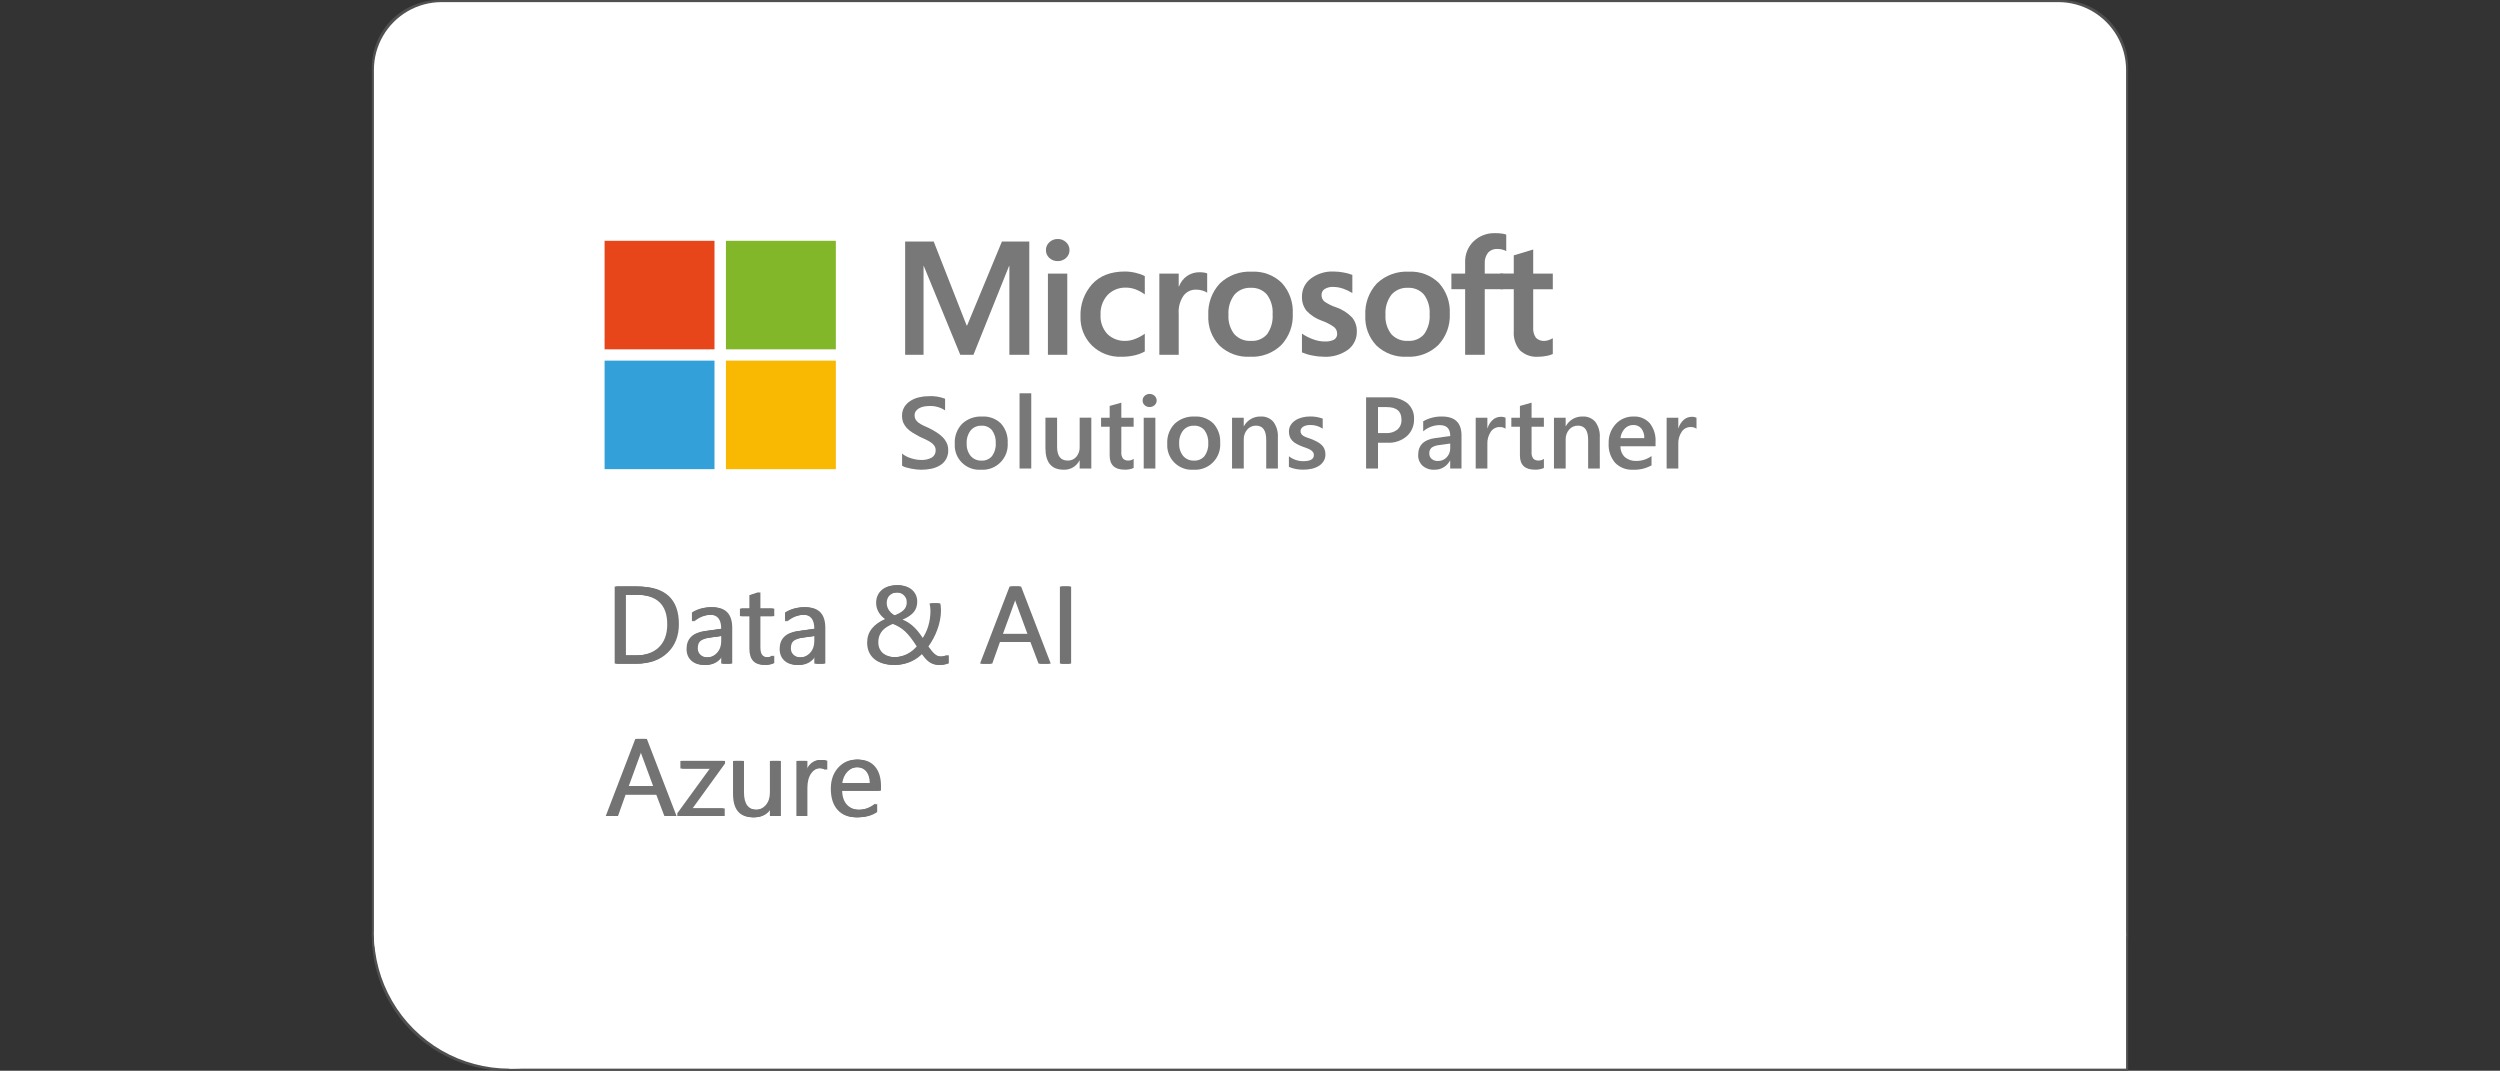 <?xml version="1.0" encoding="utf-8"?>
<!-- Generator: Adobe Illustrator 28.2.0, SVG Export Plug-In . SVG Version: 6.00 Build 0)  -->
<svg version="1.1" id="Layer_1" xmlns="http://www.w3.org/2000/svg" xmlns:xlink="http://www.w3.org/1999/xlink" x="0px" y="0px"
	 width="530px" height="227px" viewBox="0 0 530 227" style="enable-background:new 0 0 530 227;" xml:space="preserve">
<rect x="0" y="0" width="530" height="227" fill="#333333" stroke="none"/>
<style type="text/css">
	.st0{fill:#505050;}
	.st1{fill:#FFFFFF;}
	.st2{fill:#787878;}
	.st3{clip-path:url(#SVGID_00000067917163900478809350000006213949969830715312_);fill:#787878;}
	.st4{clip-path:url(#SVGID_00000123408577224058273280000015310067343780488118_);fill:#787878;}
	.st5{fill:#E64619;}
	.st6{fill:#82B729;}
	.st7{fill:#34A0DA;}
	.st8{fill:#F9B801;}
	.st9{fill:#737373;}
</style>
<g>
	<path class="st0" d="M436.82,212.644c2.52,0,4.996-0.663,7.178-1.923c2.182-1.26,3.995-3.072,5.255-5.255
		c1.26-2.182,1.923-4.658,1.923-7.178V14.356c0-2.52-0.663-4.996-1.923-7.178s-3.072-3.995-5.255-5.255
		C441.816,0.663,439.34,0,436.82,0H93.18c-2.52,0-4.996,0.663-7.178,1.923c-2.182,1.26-3.995,3.072-5.255,5.255
		c-1.26,2.182-1.923,4.658-1.923,7.178v183.933c0,2.52,0.663,4.996,1.923,7.178c1.26,2.182,3.072,3.995,5.255,5.255
		c2.182,1.26,4.658,1.923,7.178,1.923"/>
	<polyline class="st0" points="107.536,227 451.176,227 451.176,169.577 107.536,169.577 	"/>
	<path class="st0" d="M136.247,198.289c0-5.04-1.327-9.991-3.847-14.356c-2.52-4.365-6.144-7.989-10.509-10.509
		c-4.365-2.52-9.316-3.847-14.356-3.847c-5.04,0-9.991,1.327-14.356,3.847c-4.365,2.52-7.989,6.144-10.509,10.509
		c-2.52,4.365-3.847,9.316-3.847,14.356c0,5.04,1.327,9.991,3.847,14.356c2.52,4.365,6.144,7.989,10.509,10.509
		c4.365,2.52,9.316,3.847,14.356,3.847c5.04,0,9.991-1.327,14.356-3.847c4.365-2.52,7.989-6.144,10.509-10.509
		C134.92,208.28,136.247,203.328,136.247,198.289"/>
	<path class="st1" d="M436.372,212.644c2.52,0,4.996-0.663,7.178-1.923c2.182-1.26,3.995-3.072,5.255-5.255
		c1.26-2.182,1.923-4.658,1.923-7.178V14.804c0-2.52-0.663-4.995-1.923-7.178c-1.26-2.182-3.072-3.995-5.255-5.255
		c-2.182-1.26-4.658-1.923-7.178-1.923H93.628c-2.52,0-4.996,0.663-7.178,1.923c-2.182,1.26-3.995,3.072-5.255,5.255
		c-1.26,2.182-1.923,4.658-1.923,7.178v183.484c0,2.52,0.663,4.996,1.923,7.178c1.26,2.182,3.072,3.995,5.255,5.255
		c2.182,1.26,4.658,1.923,7.178,1.923"/>
	<polyline class="st1" points="107.984,226.551 450.727,226.551 450.727,197.84 107.984,197.84 	"/>
	<path class="st1" d="M136.696,197.84c0-5.04-1.327-9.991-3.847-14.356c-2.52-4.365-6.144-7.989-10.509-10.509
		c-4.365-2.52-9.316-3.847-14.356-3.847c-5.04,0-9.991,1.327-14.356,3.847c-4.365,2.52-7.989,6.144-10.509,10.509
		c-2.52,4.365-3.847,9.316-3.847,14.356c0,5.04,1.327,9.991,3.847,14.356c2.52,4.365,6.144,7.989,10.509,10.509
		c4.365,2.52,9.316,3.847,14.356,3.847c5.04,0,9.991-1.327,14.356-3.847c4.365-2.52,7.989-6.144,10.509-10.509
		C135.369,207.831,136.696,202.88,136.696,197.84"/>
	<polyline class="st2" points="218.209,51.203 218.209,75.214 213.987,75.214 213.987,56.393 213.92,56.393 206.374,75.214 
		203.575,75.214 195.843,56.393 195.792,56.393 195.792,75.214 191.889,75.214 191.889,51.203 197.943,51.203 204.928,69.002 
		205.031,69.002 212.407,51.203 218.209,51.203 	"/>
	<path class="st2" d="M226.264,75.213h-4.104V58.001h4.104V75.213 M221.737,53.028c-0.013-0.642,0.258-1.257,0.738-1.683
		c0.475-0.445,1.104-0.689,1.755-0.678c0.668-0.021,1.314,0.23,1.794,0.694c0.461,0.43,0.72,1.035,0.712,1.666
		c0.012,0.633-0.256,1.238-0.729,1.657c-0.484,0.446-1.123,0.686-1.781,0.669c-0.657,0.017-1.294-0.226-1.772-0.677
		C221.988,54.255,221.727,53.654,221.737,53.028"/>
	<path class="st2" d="M238.643,72.266c0.693-0.016,1.376-0.158,2.018-0.418c0.725-0.274,1.41-0.645,2.035-1.104v3.768
		c-0.699,0.385-1.451,0.667-2.231,0.837c-0.899,0.197-1.818,0.293-2.738,0.285c-2.327,0.093-4.59-0.776-6.256-2.403
		c-1.616-1.625-2.487-3.846-2.408-6.136c-0.094-2.512,0.787-4.963,2.458-6.841c1.639-1.794,3.962-2.692,6.969-2.692
		c0.787,0.002,1.57,0.101,2.333,0.293c0.651,0.146,1.281,0.374,1.874,0.678v3.884c-0.598-0.438-1.251-0.796-1.942-1.063
		c-0.647-0.249-1.334-0.376-2.027-0.377c-1.468-0.06-2.892,0.506-3.917,1.558c-1.035,1.147-1.573,2.659-1.492,4.203
		c-0.09,1.494,0.428,2.962,1.436,4.069c1.039,1.004,2.449,1.532,3.892,1.456"/>
	<path class="st2" d="M254.379,57.717c0.295-0.002,0.59,0.02,0.882,0.067c0.225,0.036,0.446,0.091,0.661,0.167v4.103
		c-0.291-0.193-0.607-0.343-0.941-0.444c-0.485-0.15-0.992-0.221-1.5-0.21c-1-0.003-1.944,0.462-2.552,1.256
		c-0.782,1.13-1.151,2.496-1.043,3.866v8.69h-4.104V57.999h4.104v2.712h0.067c0.334-0.886,0.924-1.653,1.696-2.202
		c0.804-0.545,1.759-0.823,2.73-0.796"/>
	<path class="st2" d="M260.435,66.725c-0.101,1.478,0.339,2.942,1.238,4.119c0.907,0.984,2.209,1.507,3.544,1.423
		c1.297,0.085,2.558-0.442,3.41-1.423c0.863-1.229,1.275-2.719,1.166-4.217c0.109-1.498-0.321-2.986-1.213-4.195
		c-0.858-0.965-2.11-1.486-3.4-1.415c-1.332-0.072-2.624,0.474-3.499,1.481c-0.904,1.217-1.345,2.715-1.246,4.228 M256.16,66.859
		c-0.131-2.492,0.749-4.932,2.442-6.765c1.817-1.737,4.273-2.64,6.783-2.494c2.372-0.136,4.691,0.737,6.385,2.403
		c1.595,1.773,2.422,4.107,2.298,6.489c0.124,2.461-0.758,4.866-2.442,6.664c-1.777,1.711-4.184,2.608-6.648,2.478
		c-2.376,0.122-4.699-0.727-6.435-2.353C256.896,71.561,256.034,69.237,256.16,66.859"/>
	<path class="st2" d="M280.17,62.522c-0.027,0.516,0.179,1.017,0.56,1.365c0.76,0.533,1.594,0.954,2.475,1.247
		c1.313,0.433,2.498,1.184,3.451,2.185c0.669,0.831,1.021,1.872,0.992,2.938c0.043,1.531-0.663,2.987-1.89,3.902
		c-1.49,1.053-3.292,1.572-5.114,1.473c-0.807-0.009-1.61-0.096-2.399-0.259c-0.764-0.139-1.513-0.361-2.23-0.661v-3.986
		c0.745,0.512,1.554,0.923,2.407,1.222c0.749,0.279,1.541,0.431,2.34,0.449c0.705,0.046,1.411-0.086,2.052-0.385
		c0.448-0.269,0.704-0.769,0.661-1.289c0.003-0.553-0.251-1.075-0.687-1.415c-0.799-0.566-1.675-1.015-2.602-1.332
		c-1.229-0.432-2.335-1.156-3.222-2.109c-0.657-0.851-0.992-1.906-0.949-2.981c-0.025-1.502,0.672-2.925,1.873-3.827
		c1.397-1.047,3.114-1.576,4.859-1.498c0.688,0.007,1.375,0.074,2.052,0.2c0.65,0.104,1.286,0.279,1.899,0.519v3.854
		c-0.594-0.382-1.231-0.691-1.899-0.921c-0.69-0.251-1.419-0.381-2.153-0.385c-0.639-0.038-1.274,0.118-1.822,0.449
		c-0.419,0.271-0.667,0.74-0.653,1.239"/>
	<g>
		<defs>
			<polyline id="SVGID_1_" points="128.172,49.424 128.172,99.593 359.658,99.593 359.658,49.424 			"/>
		</defs>
		<clipPath id="SVGID_00000047747109497103251170000014356280955312151467_">
			<use xlink:href="#SVGID_1_"  style="overflow:visible;"/>
		</clipPath>
		<path style="clip-path:url(#SVGID_00000047747109497103251170000014356280955312151467_);fill:#787878;" d="M293.721,66.725
			c-0.101,1.478,0.339,2.942,1.238,4.119c0.907,0.984,2.209,1.507,3.544,1.423c1.297,0.085,2.558-0.442,3.41-1.423
			c0.863-1.229,1.275-2.719,1.166-4.217c0.109-1.498-0.321-2.986-1.213-4.195c-0.858-0.965-2.11-1.486-3.4-1.415
			c-1.332-0.072-2.623,0.474-3.499,1.481c-0.904,1.217-1.345,2.715-1.246,4.228 M289.447,66.859
			c-0.132-2.492,0.748-4.931,2.441-6.765c1.817-1.737,4.274-2.64,6.783-2.494c2.372-0.136,4.691,0.737,6.385,2.403
			c1.595,1.773,2.422,4.107,2.298,6.489c0.124,2.46-0.757,4.866-2.441,6.664c-1.777,1.711-4.184,2.608-6.648,2.478
			c-2.376,0.122-4.699-0.727-6.435-2.353C290.183,71.561,289.32,69.237,289.447,66.859"/>
		<path style="clip-path:url(#SVGID_00000047747109497103251170000014356280955312151467_);fill:#787878;" d="M316.985,49.428
			c0.441-0.003,0.883,0.022,1.322,0.075c0.345,0.041,0.686,0.117,1.017,0.226v3.499c-0.228-0.116-0.467-0.212-0.711-0.285
			c-0.378-0.117-0.772-0.173-1.166-0.167c-0.747-0.046-1.475,0.246-1.984,0.795c-0.51,0.674-0.756,1.51-0.695,2.353v2.077h3.883
			v3.315h-3.883v13.897h-4.159V61.317h-2.916v-3.315h2.916v-2.395c-0.057-1.668,0.593-3.282,1.789-4.446
			C313.631,49.989,315.285,49.365,316.985,49.428"/>
	</g>
	<path class="st2" d="M327.464,72.267c0.293-0.01,0.582-0.067,0.857-0.168c0.306-0.099,0.599-0.234,0.873-0.402v3.349
		c-0.412,0.194-0.849,0.329-1.297,0.402c-0.589,0.121-1.188,0.183-1.789,0.184c-1.431,0.11-2.842-0.385-3.891-1.365
		c-0.948-1.151-1.413-2.625-1.297-4.111v-8.84h-2.866v-3.32h2.866v-3.863l4.12-1.239v5.107h4.154v3.32h-4.154v8.052
		c-0.076,0.793,0.131,1.588,0.585,2.243c0.49,0.474,1.161,0.712,1.84,0.653"/>
	<g>
		<defs>
			<polyline id="SVGID_00000111871598979354990890000002921363995821459625_" points="128.172,49.424 128.172,99.593 
				359.658,99.593 359.658,49.424 			"/>
		</defs>
		<clipPath id="SVGID_00000127033662402175173310000006843363844707210383_">
			<use xlink:href="#SVGID_00000111871598979354990890000002921363995821459625_"  style="overflow:visible;"/>
		</clipPath>
		<path style="clip-path:url(#SVGID_00000127033662402175173310000006843363844707210383_);fill:#787878;" d="M191.243,98.728V96.15
			c0.254,0.224,0.535,0.414,0.836,0.568c0.33,0.171,0.674,0.314,1.028,0.426c0.356,0.114,0.719,0.204,1.087,0.269
			c0.33,0.06,0.665,0.092,1.001,0.094c0.828,0.057,1.654-0.125,2.381-0.526c0.513-0.333,0.811-0.914,0.783-1.525
			c0.008-0.33-0.083-0.654-0.261-0.931c-0.196-0.283-0.444-0.527-0.73-0.718c-0.35-0.239-0.719-0.449-1.103-0.628
			c-0.423-0.2-0.876-0.409-1.358-0.628c-0.519-0.274-1.002-0.551-1.45-0.831c-0.425-0.262-0.816-0.574-1.166-0.93
			c-0.326-0.334-0.59-0.724-0.778-1.152c-0.198-0.477-0.294-0.989-0.283-1.505c-0.016-0.649,0.153-1.289,0.485-1.847
			c0.323-0.522,0.76-0.964,1.279-1.294c0.556-0.351,1.166-0.607,1.806-0.757c0.675-0.165,1.368-0.248,2.064-0.248
			c1.19-0.069,2.381,0.114,3.495,0.538v2.473c-0.99-0.653-2.161-0.977-3.346-0.926c-0.377,0-0.754,0.035-1.124,0.105
			c-0.35,0.062-0.688,0.18-1.001,0.347c-0.282,0.151-0.527,0.363-0.718,0.621c-0.189,0.267-0.287,0.588-0.277,0.915
			c-0.008,0.305,0.066,0.606,0.214,0.873c0.159,0.265,0.371,0.494,0.623,0.673c0.315,0.229,0.65,0.428,1.001,0.595
			c0.394,0.193,0.851,0.402,1.369,0.628c0.533,0.274,1.036,0.562,1.508,0.863c0.452,0.285,0.87,0.621,1.246,1
			c0.351,0.354,0.639,0.765,0.852,1.215c0.216,0.477,0.323,0.996,0.314,1.52c0.06,1.31-0.605,2.547-1.732,3.219
			c-0.563,0.344-1.181,0.587-1.828,0.718c-0.719,0.15-1.451,0.224-2.185,0.221c-0.255,0-0.57-0.019-0.943-0.057
			c-0.373-0.038-0.755-0.094-1.146-0.169c-0.374-0.07-0.744-0.16-1.108-0.269c-0.295-0.082-0.578-0.203-0.842-0.359"/>
		<path style="clip-path:url(#SVGID_00000127033662402175173310000006843363844707210383_);fill:#787878;" d="M208.071,90.249
			c-0.877-0.039-1.723,0.33-2.291,1c-0.601,0.789-0.9,1.767-0.842,2.757c-0.055,0.964,0.249,1.914,0.852,2.667
			c0.575,0.652,1.413,1.009,2.281,0.973c0.857,0.051,1.687-0.304,2.243-0.957c0.569-0.79,0.846-1.753,0.783-2.725
			c0.062-0.978-0.214-1.948-0.783-2.746C209.763,90.556,208.931,90.197,208.071,90.249 M207.951,99.58
			c-2.86,0.199-5.34-1.959-5.539-4.819c-0.016-0.231-0.017-0.463-0.002-0.693c-0.091-1.571,0.479-3.108,1.572-4.24
			c1.15-1.056,2.676-1.605,4.235-1.525c1.478-0.088,2.926,0.451,3.987,1.483c1.003,1.128,1.516,2.607,1.427,4.114
			c0.206,2.932-2.004,5.475-4.936,5.681c-0.247,0.017-0.496,0.018-0.743,0"/>
		<polyline style="clip-path:url(#SVGID_00000127033662402175173310000006843363844707210383_);fill:#787878;" points="
			216.145,83.377 218.627,83.377 218.627,99.327 216.145,99.327 216.145,83.377 		"/>
		<path style="clip-path:url(#SVGID_00000127033662402175173310000006843363844707210383_);fill:#787878;" d="M231.36,99.327h-2.472
			v-1.705h-0.042c-0.633,1.255-1.943,2.021-3.346,1.957c-2.579,0-3.868-1.529-3.868-4.588v-6.439h2.472v6.186
			c0,1.936,0.756,2.904,2.269,2.904c0.692,0.018,1.354-0.276,1.806-0.799c0.491-0.584,0.744-1.332,0.709-2.094v-6.197h2.472V99.327"
			/>
		<path style="clip-path:url(#SVGID_00000127033662402175173310000006843363844707210383_);fill:#787878;" d="M240.332,99.211
			c-0.6,0.262-1.253,0.385-1.908,0.359c-2.117,0-3.175-1.003-3.175-3.009v-6.093h-1.821v-1.915h1.822V86.06l2.472-0.694v3.188h2.61
			v1.915h-2.61v5.383c-0.044,0.483,0.081,0.966,0.352,1.367c0.311,0.303,0.74,0.453,1.173,0.41c0.393,0.009,0.776-0.118,1.087-0.359
			L240.332,99.211"/>
		<path style="clip-path:url(#SVGID_00000127033662402175173310000006843363844707210383_);fill:#787878;" d="M244.939,99.327
			h-2.472V88.554h2.472V99.327 M243.71,86.292c-0.383,0.008-0.755-0.131-1.039-0.389c-0.283-0.249-0.441-0.61-0.432-0.987
			c-0.009-0.38,0.149-0.745,0.432-1c0.281-0.264,0.654-0.407,1.039-0.399c0.393-0.009,0.775,0.134,1.065,0.399
			c0.285,0.253,0.445,0.618,0.437,1c0.003,0.373-0.157,0.728-0.437,0.973c-0.288,0.269-0.671,0.414-1.065,0.405"/>
		<path style="clip-path:url(#SVGID_00000127033662402175173310000006843363844707210383_);fill:#787878;" d="M253.119,90.249
			c-0.877-0.039-1.723,0.33-2.291,1c-0.601,0.789-0.9,1.767-0.842,2.757c-0.055,0.964,0.249,1.914,0.852,2.667
			c0.574,0.652,1.413,1.009,2.281,0.973c0.857,0.051,1.688-0.304,2.243-0.957c0.569-0.79,0.846-1.753,0.783-2.725
			c0.063-0.978-0.214-1.948-0.783-2.746C254.81,90.556,253.978,90.197,253.119,90.249 M253,99.58
			c-2.86,0.199-5.34-1.959-5.539-4.819c-0.016-0.231-0.017-0.463-0.002-0.693c-0.092-1.571,0.478-3.108,1.572-4.24
			c1.15-1.056,2.676-1.605,4.235-1.525c1.478-0.087,2.924,0.451,3.986,1.483c1.003,1.128,1.516,2.607,1.427,4.114
			c0.205,2.932-2.004,5.475-4.936,5.681C253.497,99.597,253.249,99.597,253,99.58"/>
		<path style="clip-path:url(#SVGID_00000127033662402175173310000006843363844707210383_);fill:#787878;" d="M270.912,99.327
			h-2.472v-6.071c0-2.013-0.721-3.019-2.163-3.019c-0.716-0.017-1.401,0.291-1.864,0.836c-0.501,0.586-0.764,1.339-0.736,2.109
			v6.144h-2.483V88.554h2.479v1.788h0.042c0.7-1.293,2.068-2.083,3.538-2.041c1.035-0.065,2.039,0.357,2.717,1.141
			c0.685,0.958,1.017,2.123,0.938,3.298L270.912,99.327"/>
		<path style="clip-path:url(#SVGID_00000127033662402175173310000006843363844707210383_);fill:#787878;" d="M273.246,98.99v-2.262
			c0.875,0.678,1.951,1.045,3.058,1.042c1.492,0,2.238-0.435,2.238-1.305c0.007-0.225-0.06-0.446-0.192-0.628
			c-0.142-0.184-0.317-0.339-0.517-0.458c-0.242-0.146-0.5-0.266-0.767-0.359c-0.295-0.106-0.624-0.225-0.987-0.359
			c-0.414-0.16-0.818-0.347-1.209-0.558c-0.332-0.175-0.634-0.4-0.897-0.668c-0.235-0.243-0.418-0.531-0.538-0.847
			c-0.126-0.354-0.188-0.728-0.179-1.105c-0.01-0.484,0.119-0.96,0.372-1.373c0.256-0.403,0.598-0.745,1.001-1
			c0.44-0.279,0.922-0.485,1.427-0.61c0.54-0.138,1.095-0.207,1.652-0.205c0.921-0.016,1.838,0.136,2.706,0.449v2.136
			c-0.781-0.523-1.703-0.795-2.642-0.779c-0.285-0.003-0.57,0.028-0.847,0.094c-0.228,0.054-0.445,0.143-0.645,0.264
			c-0.167,0.102-0.31,0.24-0.415,0.405c-0.1,0.155-0.152,0.336-0.15,0.52c-0.006,0.207,0.046,0.411,0.15,0.589
			c0.112,0.174,0.263,0.32,0.441,0.426c0.223,0.136,0.458,0.249,0.703,0.336c0.274,0.102,0.588,0.212,0.943,0.331
			c0.43,0.172,0.851,0.365,1.262,0.579c0.347,0.178,0.668,0.402,0.954,0.668c0.258,0.243,0.466,0.537,0.607,0.862
			c0.151,0.37,0.223,0.767,0.213,1.166c0.012,0.504-0.121,1.001-0.383,1.431c-0.259,0.41-0.609,0.756-1.023,1.01
			c-0.456,0.279-0.955,0.479-1.476,0.594c-0.579,0.132-1.17,0.197-1.763,0.195c-1.064,0.025-2.121-0.176-3.101-0.589"/>
		<path style="clip-path:url(#SVGID_00000127033662402175173310000006843363844707210383_);fill:#787878;" d="M292.137,86.302v5.513
			h1.641c0.891,0.062,1.774-0.203,2.483-0.746c0.585-0.538,0.898-1.311,0.852-2.105c0-1.774-1.044-2.661-3.132-2.661H292.137
			 M292.137,93.856v5.473h-2.526V84.24h4.635c1.461-0.092,2.907,0.337,4.082,1.209c0.986,0.85,1.521,2.11,1.449,3.409
			c0.044,1.363-0.509,2.677-1.514,3.599c-1.132,0.977-2.598,1.478-4.091,1.399L292.137,93.856"/>
		<path style="clip-path:url(#SVGID_00000127033662402175173310000006843363844707210383_);fill:#787878;" d="M307.449,94.033
			l-2.291,0.316c-0.567,0.043-1.116,0.218-1.604,0.511c-0.389,0.317-0.592,0.81-0.538,1.31c-0.012,0.429,0.17,0.841,0.495,1.121
			c0.372,0.305,0.846,0.461,1.327,0.436c0.707,0.019,1.388-0.266,1.87-0.784c0.498-0.534,0.764-1.244,0.74-1.974L307.449,94.033
			 M309.836,99.327h-2.397v-1.683h-0.042c-0.642,1.227-1.929,1.978-3.314,1.936c-0.921,0.054-1.825-0.256-2.519-0.863
			c-0.616-0.596-0.948-1.427-0.911-2.283c0-2.034,1.186-3.219,3.559-3.556l3.239-0.449c0-1.536-0.738-2.304-2.216-2.304
			c-1.295-0.002-2.545,0.47-3.516,1.326v-2.141c1.213-0.69,2.59-1.039,3.986-1.01c2.756,0,4.134,1.34,4.134,4.019L309.836,99.327"/>
		<path style="clip-path:url(#SVGID_00000127033662402175173310000006843363844707210383_);fill:#787878;" d="M319.179,90.88
			c-0.38-0.255-0.833-0.378-1.289-0.347c-0.736,0.002-1.422,0.368-1.833,0.979c-0.528,0.783-0.786,1.718-0.735,2.661v5.156h-2.473
			V88.554h2.473v2.22h0.042c0.195-0.685,0.581-1.3,1.113-1.773c0.463-0.41,1.06-0.637,1.678-0.637c0.353-0.02,0.704,0.049,1.023,0.2
			L319.179,90.88"/>
		<path style="clip-path:url(#SVGID_00000127033662402175173310000006843363844707210383_);fill:#787878;" d="M327.308,99.211
			c-0.6,0.262-1.253,0.385-1.908,0.359c-2.117,0-3.175-1.003-3.175-3.009v-6.093h-1.822v-1.915h1.82V86.06l2.472-0.694v3.188h2.61
			v1.915h-2.61v5.383c-0.044,0.483,0.081,0.966,0.352,1.367c0.311,0.303,0.74,0.453,1.173,0.41c0.393,0.009,0.776-0.118,1.087-0.359
			L327.308,99.211"/>
		<path style="clip-path:url(#SVGID_00000127033662402175173310000006843363844707210383_);fill:#787878;" d="M339.157,99.327
			h-2.472v-6.071c0-2.013-0.721-3.019-2.163-3.019c-0.716-0.017-1.401,0.291-1.864,0.836c-0.501,0.586-0.764,1.339-0.736,2.109
			v6.144h-2.482V88.554h2.48v1.788h0.042c0.7-1.293,2.068-2.083,3.538-2.041c1.034-0.065,2.039,0.357,2.717,1.141
			c0.685,0.958,1.017,2.123,0.938,3.298L339.157,99.327"/>
		<path style="clip-path:url(#SVGID_00000127033662402175173310000006843363844707210383_);fill:#787878;" d="M348.588,92.879
			c0.039-0.735-0.184-1.46-0.628-2.047c-0.425-0.493-1.054-0.763-1.705-0.731c-0.684-0.011-1.34,0.268-1.806,0.768
			c-0.513,0.554-0.833,1.258-0.911,2.009L348.588,92.879 M350.975,94.604h-7.437c-0.026,0.865,0.312,1.701,0.932,2.304
			c0.683,0.57,1.558,0.859,2.446,0.808c1.151,0.005,2.274-0.356,3.208-1.031v1.969c-1.202,0.669-2.568,0.989-3.942,0.925
			c-1.411,0.077-2.788-0.457-3.777-1.467c-0.972-1.147-1.462-2.626-1.369-4.127c-0.061-1.512,0.481-2.987,1.508-4.099
			c0.965-1.039,2.327-1.615,3.745-1.584c1.31-0.076,2.584,0.446,3.463,1.42c0.876,1.123,1.312,2.527,1.226,3.948L350.975,94.604"/>
	</g>
	<path class="st2" d="M359.658,90.88c-0.38-0.255-0.833-0.378-1.289-0.347c-0.736,0.002-1.422,0.368-1.833,0.979
		c-0.528,0.783-0.786,1.718-0.735,2.661v5.156h-2.473V88.554h2.473v2.22h0.042c0.195-0.685,0.581-1.3,1.113-1.773
		c0.463-0.41,1.06-0.637,1.678-0.637c0.353-0.02,0.704,0.049,1.023,0.2L359.658,90.88"/>
	<polyline class="st5" points="128.172,51.05 151.473,51.05 151.473,74.058 128.172,74.058 128.172,51.05 	"/>
	<polyline class="st6" points="153.898,51.05 177.199,51.05 177.199,74.058 153.898,74.058 153.898,51.05 	"/>
	<polyline class="st7" points="128.172,76.452 151.473,76.452 151.473,99.461 128.172,99.461 128.172,76.452 	"/>
	<polyline class="st8" points="153.898,76.452 177.199,76.452 177.199,99.461 153.898,99.461 153.898,76.452 	"/>
	<path class="st9" d="M130.313,140.686v-16.334h4.511c5.756,0,8.634,2.654,8.634,7.962c0,2.521-0.799,4.547-2.398,6.077
		c-1.598,1.53-3.738,2.295-6.419,2.295H130.313L130.313,140.686 M132.227,126.083v12.871h2.438c2.141,0,3.808-0.573,5.001-1.72
		c1.192-1.147,1.788-2.772,1.788-4.875c0-4.184-2.225-6.276-6.675-6.276H132.227"/>
	<path class="st9" d="M154.765,140.686h-1.868v-1.823h-0.046c-0.813,1.397-2.009,2.096-3.588,2.096
		c-1.162,0-2.071-0.308-2.728-0.923s-0.985-1.431-0.985-2.449c0-2.179,1.283-3.448,3.85-3.804l3.497-0.49
		c0-1.982-0.801-2.973-2.403-2.973c-1.405,0-2.673,0.478-3.804,1.435v-1.914c1.147-0.729,2.468-1.094,3.964-1.094
		c2.741,0,4.112,1.45,4.112,4.351L154.765,140.686L154.765,140.686 M152.897,134.786l-2.813,0.387
		c-0.866,0.122-1.519,0.336-1.959,0.644c-0.44,0.308-0.661,0.852-0.661,1.635c0,0.57,0.203,1.035,0.609,1.395
		c0.406,0.361,0.947,0.541,1.623,0.541c0.926,0,1.691-0.325,2.295-0.974c0.604-0.649,0.906-1.471,0.906-2.466V134.786"/>
	<path class="st9" d="M163.677,140.572c-0.44,0.243-1.021,0.365-1.743,0.365c-2.043,0-3.064-1.139-3.064-3.417v-6.903h-2.005v-1.595
		h2.005v-2.848l1.868-0.604v3.451h2.939v1.595h-2.939v6.572c0,0.782,0.133,1.34,0.399,1.674c0.266,0.334,0.706,0.501,1.321,0.501
		c0.471,0,0.877-0.129,1.219-0.387L163.677,140.572"/>
	<path class="st9" d="M174.501,140.686h-1.868v-1.823h-0.046c-0.813,1.397-2.009,2.096-3.588,2.096
		c-1.162,0-2.071-0.308-2.728-0.923s-0.985-1.431-0.985-2.449c0-2.179,1.283-3.448,3.85-3.804l3.497-0.49
		c0-1.982-0.801-2.973-2.403-2.973c-1.405,0-2.673,0.478-3.804,1.435v-1.914c1.147-0.729,2.468-1.094,3.964-1.094
		c2.741,0,4.112,1.45,4.112,4.351L174.501,140.686L174.501,140.686 M172.633,134.786l-2.814,0.387
		c-0.866,0.122-1.519,0.336-1.959,0.644s-0.661,0.852-0.661,1.635c0,0.57,0.203,1.035,0.609,1.395
		c0.406,0.361,0.947,0.541,1.623,0.541c0.926,0,1.692-0.325,2.295-0.974c0.604-0.649,0.906-1.471,0.906-2.466L172.633,134.786"/>
	<path class="st9" d="M198.939,140.948c-0.433,0-0.814-0.059-1.145-0.177c-0.33-0.118-0.636-0.285-0.917-0.501
		c-0.281-0.216-0.552-0.48-0.814-0.792c-0.262-0.311-0.537-0.664-0.826-1.059c-0.304,0.327-0.655,0.642-1.054,0.945
		c-0.399,0.304-0.841,0.573-1.327,0.809c-0.486,0.235-1.018,0.423-1.595,0.564c-0.577,0.14-1.204,0.211-1.879,0.211
		c-0.82,0-1.572-0.103-2.255-0.308s-1.268-0.507-1.754-0.906c-0.486-0.399-0.864-0.89-1.133-1.475
		c-0.27-0.585-0.404-1.257-0.404-2.016c0-1.162,0.33-2.155,0.991-2.979c0.661-0.824,1.595-1.498,2.802-2.022
		c-0.228-0.167-0.456-0.363-0.683-0.587c-0.228-0.224-0.431-0.478-0.609-0.763c-0.178-0.285-0.323-0.6-0.433-0.945
		c-0.11-0.346-0.165-0.723-0.165-1.133c0-0.6,0.108-1.131,0.325-1.595c0.216-0.463,0.514-0.854,0.894-1.173
		c0.38-0.319,0.828-0.56,1.344-0.723c0.516-0.163,1.075-0.245,1.674-0.245c0.592,0,1.133,0.082,1.623,0.245
		c0.49,0.163,0.911,0.397,1.264,0.701c0.353,0.304,0.628,0.668,0.826,1.093c0.197,0.425,0.296,0.9,0.296,1.424
		c0,0.911-0.26,1.669-0.78,2.272c-0.52,0.604-1.3,1.118-2.341,1.543c0.524,0.205,0.999,0.456,1.424,0.752s0.818,0.626,1.179,0.991
		c0.361,0.365,0.697,0.756,1.008,1.173c0.311,0.418,0.619,0.851,0.923,1.299c0.615-0.858,1.078-1.804,1.39-2.836
		c0.311-1.033,0.467-2.115,0.467-3.246c0-0.289-0.017-0.56-0.051-0.814c-0.034-0.254-0.082-0.507-0.142-0.757h1.811
		c0.061,0.251,0.097,0.488,0.108,0.712c0.011,0.224,0.025,0.492,0.04,0.803c0,0.691-0.072,1.386-0.216,2.084
		c-0.144,0.699-0.338,1.376-0.581,2.033c-0.243,0.657-0.526,1.281-0.849,1.874c-0.323,0.592-0.663,1.135-1.019,1.629
		c0.266,0.365,0.509,0.682,0.729,0.951c0.22,0.27,0.442,0.495,0.666,0.678c0.224,0.182,0.456,0.317,0.695,0.404
		c0.239,0.087,0.511,0.131,0.814,0.131c0.228,0,0.459-0.03,0.695-0.091c0.235-0.061,0.478-0.137,0.729-0.228v1.731
		c-0.273,0.106-0.56,0.186-0.86,0.239C199.522,140.921,199.228,140.948,198.939,140.948L198.939,140.948 M189.382,139.331
		c0.577,0,1.109-0.063,1.595-0.188c0.486-0.125,0.934-0.292,1.344-0.501c0.41-0.209,0.782-0.452,1.116-0.729
		c0.334-0.277,0.638-0.568,0.911-0.871c-0.463-0.721-0.89-1.338-1.281-1.851c-0.391-0.513-0.786-0.955-1.185-1.327
		c-0.399-0.372-0.824-0.691-1.276-0.957c-0.452-0.266-0.974-0.513-1.566-0.74c-0.478,0.19-0.919,0.401-1.321,0.632
		c-0.402,0.232-0.75,0.505-1.042,0.82c-0.292,0.315-0.522,0.682-0.689,1.099c-0.167,0.418-0.251,0.907-0.251,1.469
		c0,0.516,0.095,0.972,0.285,1.367c0.19,0.395,0.45,0.723,0.78,0.985c0.33,0.262,0.716,0.459,1.156,0.592
		C188.399,139.264,188.874,139.331,189.382,139.331L189.382,139.331 M192.23,127.701c0-0.38-0.07-0.702-0.211-0.968
		c-0.14-0.266-0.319-0.486-0.535-0.661c-0.216-0.175-0.458-0.302-0.723-0.382c-0.266-0.08-0.528-0.12-0.786-0.12
		c-0.744,0-1.338,0.201-1.783,0.604c-0.444,0.402-0.67,0.949-0.678,1.64c0,0.311,0.047,0.604,0.142,0.877
		c0.095,0.273,0.228,0.528,0.399,0.763c0.171,0.235,0.37,0.444,0.598,0.626c0.228,0.182,0.471,0.338,0.729,0.467
		c0.957-0.334,1.671-0.723,2.141-1.168C191.995,128.937,192.23,128.377,192.23,127.701"/>
	<path class="st9" d="M222.296,140.686h-2.119l-1.731-4.579h-6.926l-1.629,4.579h-2.13l6.265-16.334h1.982L222.296,140.686
		L222.296,140.686 M217.819,134.387l-2.563-6.96c-0.084-0.228-0.167-0.592-0.251-1.094h-0.046c-0.076,0.463-0.163,0.828-0.262,1.094
		l-2.54,6.96H217.819"/>
	<polyline class="st9" points="226.612,140.686 224.699,140.686 224.699,124.352 226.612,124.352 226.612,140.686 	"/>
	<path class="st9" d="M130.547,140.686v-16.334h4.511c5.756,0,8.634,2.654,8.634,7.962c0,2.521-0.799,4.547-2.398,6.077
		c-1.598,1.53-3.738,2.295-6.419,2.295H130.547L130.547,140.686 M132.46,126.083v12.871h2.438c2.141,0,3.808-0.573,5.001-1.72
		c1.192-1.147,1.788-2.772,1.788-4.875c0-4.184-2.225-6.276-6.675-6.276H132.46"/>
	<path class="st9" d="M154.998,140.686h-1.868v-1.823h-0.046c-0.813,1.397-2.009,2.096-3.588,2.096
		c-1.162,0-2.071-0.308-2.728-0.923c-0.657-0.615-0.985-1.431-0.985-2.449c0-2.179,1.283-3.448,3.85-3.804l3.497-0.49
		c0-1.982-0.801-2.973-2.403-2.973c-1.405,0-2.673,0.478-3.804,1.435v-1.914c1.147-0.729,2.468-1.094,3.964-1.094
		c2.741,0,4.112,1.45,4.112,4.351L154.998,140.686L154.998,140.686 M153.13,134.786l-2.813,0.387
		c-0.866,0.122-1.519,0.336-1.959,0.644c-0.44,0.308-0.661,0.852-0.661,1.635c0,0.57,0.203,1.035,0.609,1.395
		c0.406,0.361,0.947,0.541,1.623,0.541c0.926,0,1.692-0.325,2.295-0.974c0.604-0.649,0.906-1.471,0.906-2.466L153.13,134.786"/>
	<path class="st9" d="M163.91,140.572c-0.44,0.243-1.021,0.365-1.743,0.365c-2.043,0-3.064-1.139-3.064-3.417v-6.903h-2.005v-1.595
		h2.005v-2.848l1.868-0.604v3.451h2.939v1.595h-2.939v6.572c0,0.782,0.133,1.34,0.399,1.674c0.266,0.334,0.706,0.501,1.321,0.501
		c0.471,0,0.877-0.129,1.219-0.387L163.91,140.572"/>
	<path class="st9" d="M174.734,140.686h-1.868v-1.823h-0.046c-0.813,1.397-2.009,2.096-3.588,2.096
		c-1.162,0-2.071-0.308-2.728-0.923c-0.657-0.615-0.985-1.431-0.985-2.449c0-2.179,1.283-3.448,3.85-3.804l3.497-0.49
		c0-1.982-0.801-2.973-2.403-2.973c-1.405,0-2.673,0.478-3.804,1.435v-1.914c1.147-0.729,2.468-1.094,3.964-1.094
		c2.741,0,4.112,1.45,4.112,4.351L174.734,140.686L174.734,140.686 M172.866,134.786l-2.814,0.387
		c-0.866,0.122-1.519,0.336-1.959,0.644s-0.661,0.852-0.661,1.635c0,0.57,0.203,1.035,0.609,1.395
		c0.406,0.361,0.947,0.541,1.623,0.541c0.926,0,1.692-0.325,2.295-0.974c0.604-0.649,0.906-1.471,0.906-2.466L172.866,134.786"/>
	<path class="st9" d="M199.172,140.948c-0.433,0-0.814-0.059-1.145-0.177c-0.33-0.118-0.636-0.285-0.917-0.501
		c-0.281-0.216-0.552-0.48-0.814-0.792c-0.262-0.311-0.537-0.664-0.826-1.059c-0.304,0.327-0.655,0.642-1.054,0.945
		c-0.399,0.304-0.841,0.573-1.327,0.809c-0.486,0.235-1.018,0.423-1.595,0.564c-0.577,0.14-1.204,0.211-1.879,0.211
		c-0.82,0-1.572-0.103-2.255-0.308s-1.268-0.507-1.754-0.906c-0.486-0.399-0.864-0.89-1.133-1.475
		c-0.27-0.585-0.404-1.257-0.404-2.016c0-1.162,0.33-2.155,0.991-2.979c0.661-0.824,1.595-1.498,2.802-2.022
		c-0.228-0.167-0.456-0.363-0.683-0.587c-0.228-0.224-0.431-0.478-0.609-0.763c-0.178-0.285-0.323-0.6-0.433-0.945
		c-0.11-0.346-0.165-0.723-0.165-1.133c0-0.6,0.108-1.131,0.325-1.595c0.216-0.463,0.514-0.854,0.894-1.173
		c0.38-0.319,0.828-0.56,1.344-0.723c0.516-0.163,1.075-0.245,1.674-0.245c0.592,0,1.133,0.082,1.623,0.245
		c0.49,0.163,0.911,0.397,1.264,0.701c0.353,0.304,0.628,0.668,0.826,1.093c0.197,0.425,0.296,0.9,0.296,1.424
		c0,0.911-0.26,1.669-0.78,2.272c-0.52,0.604-1.3,1.118-2.341,1.543c0.524,0.205,0.999,0.456,1.424,0.752s0.818,0.626,1.179,0.991
		c0.361,0.365,0.697,0.756,1.008,1.173c0.311,0.418,0.619,0.851,0.923,1.299c0.615-0.858,1.078-1.804,1.39-2.836
		c0.311-1.033,0.467-2.115,0.467-3.246c0-0.289-0.017-0.56-0.051-0.814c-0.034-0.254-0.082-0.507-0.142-0.757h1.811
		c0.061,0.251,0.097,0.488,0.108,0.712c0.011,0.224,0.025,0.492,0.04,0.803c0,0.691-0.072,1.386-0.216,2.084
		c-0.144,0.699-0.338,1.376-0.581,2.033c-0.243,0.657-0.526,1.281-0.849,1.874c-0.323,0.592-0.663,1.135-1.019,1.629
		c0.266,0.365,0.509,0.682,0.729,0.951c0.22,0.27,0.442,0.495,0.666,0.678s0.456,0.317,0.695,0.404
		c0.239,0.087,0.511,0.131,0.814,0.131c0.228,0,0.459-0.03,0.695-0.091c0.235-0.061,0.478-0.137,0.729-0.228v1.731
		c-0.273,0.106-0.56,0.186-0.86,0.239C199.755,140.921,199.461,140.948,199.172,140.948L199.172,140.948 M189.616,139.331
		c0.577,0,1.109-0.063,1.595-0.188c0.486-0.125,0.934-0.292,1.344-0.501c0.41-0.209,0.782-0.452,1.116-0.729
		c0.334-0.277,0.638-0.568,0.911-0.871c-0.463-0.721-0.89-1.338-1.281-1.851c-0.391-0.513-0.786-0.955-1.185-1.327
		c-0.399-0.372-0.824-0.691-1.276-0.957c-0.452-0.266-0.974-0.513-1.566-0.74c-0.478,0.19-0.919,0.401-1.321,0.632
		c-0.402,0.232-0.75,0.505-1.042,0.82c-0.292,0.315-0.522,0.682-0.689,1.099c-0.167,0.418-0.251,0.907-0.251,1.469
		c0,0.516,0.095,0.972,0.285,1.367c0.19,0.395,0.45,0.723,0.78,0.985c0.33,0.262,0.716,0.459,1.156,0.592
		C188.632,139.264,189.107,139.331,189.616,139.331L189.616,139.331 M192.463,127.701c0-0.38-0.07-0.702-0.211-0.968
		c-0.14-0.266-0.319-0.486-0.535-0.661c-0.216-0.175-0.458-0.302-0.723-0.382c-0.266-0.08-0.528-0.12-0.786-0.12
		c-0.744,0-1.338,0.201-1.783,0.604c-0.444,0.402-0.67,0.949-0.678,1.64c0,0.311,0.047,0.604,0.142,0.877
		c0.095,0.273,0.228,0.528,0.399,0.763c0.171,0.235,0.37,0.444,0.598,0.626c0.228,0.182,0.471,0.338,0.729,0.467
		c0.957-0.334,1.671-0.723,2.141-1.168C192.228,128.937,192.463,128.377,192.463,127.701"/>
	<path class="st9" d="M222.529,140.686h-2.119l-1.731-4.579h-6.926l-1.629,4.579h-2.13l6.265-16.334h1.982L222.529,140.686
		L222.529,140.686 M218.052,134.387l-2.563-6.96c-0.084-0.228-0.167-0.592-0.251-1.094h-0.046c-0.076,0.463-0.163,0.828-0.262,1.094
		l-2.54,6.96H218.052"/>
	<polyline class="st9" points="226.846,140.686 224.932,140.686 224.932,124.352 226.846,124.352 226.846,140.686 	"/>
	<path class="st9" d="M130.78,140.686v-16.334h4.511c5.756,0,8.634,2.654,8.634,7.962c0,2.521-0.799,4.547-2.398,6.077
		c-1.598,1.53-3.738,2.295-6.419,2.295H130.78L130.78,140.686 M132.694,126.083v12.871h2.438c2.141,0,3.808-0.573,5.001-1.72
		c1.192-1.147,1.788-2.772,1.788-4.875c0-4.184-2.225-6.276-6.675-6.276H132.694"/>
	<path class="st9" d="M155.232,140.686h-1.868v-1.823h-0.046c-0.813,1.397-2.009,2.096-3.588,2.096
		c-1.162,0-2.071-0.308-2.728-0.923s-0.985-1.431-0.985-2.449c0-2.179,1.283-3.448,3.85-3.804l3.497-0.49
		c0-1.982-0.801-2.973-2.403-2.973c-1.405,0-2.673,0.478-3.804,1.435v-1.914c1.147-0.729,2.468-1.094,3.964-1.094
		c2.741,0,4.112,1.45,4.112,4.351L155.232,140.686L155.232,140.686 M153.364,134.786l-2.813,0.387
		c-0.866,0.122-1.519,0.336-1.959,0.644c-0.44,0.308-0.661,0.852-0.661,1.635c0,0.57,0.203,1.035,0.609,1.395
		c0.406,0.361,0.947,0.541,1.623,0.541c0.926,0,1.692-0.325,2.295-0.974c0.604-0.649,0.906-1.471,0.906-2.466L153.364,134.786"/>
	<path class="st9" d="M164.144,140.572c-0.44,0.243-1.021,0.365-1.743,0.365c-2.043,0-3.064-1.139-3.064-3.417v-6.903h-2.005v-1.595
		h2.005v-2.848l1.868-0.604v3.451h2.939v1.595h-2.939v6.572c0,0.782,0.133,1.34,0.399,1.674c0.266,0.334,0.706,0.501,1.321,0.501
		c0.471,0,0.877-0.129,1.219-0.387L164.144,140.572"/>
	<path class="st9" d="M174.967,140.686h-1.868v-1.823h-0.046c-0.813,1.397-2.009,2.096-3.588,2.096
		c-1.162,0-2.071-0.308-2.728-0.923c-0.657-0.615-0.985-1.431-0.985-2.449c0-2.179,1.283-3.448,3.85-3.804l3.497-0.49
		c0-1.982-0.801-2.973-2.403-2.973c-1.405,0-2.673,0.478-3.804,1.435v-1.914c1.147-0.729,2.468-1.094,3.964-1.094
		c2.741,0,4.112,1.45,4.112,4.351L174.967,140.686L174.967,140.686 M173.099,134.786l-2.814,0.387
		c-0.866,0.122-1.519,0.336-1.959,0.644s-0.661,0.852-0.661,1.635c0,0.57,0.203,1.035,0.609,1.395
		c0.406,0.361,0.947,0.541,1.623,0.541c0.926,0,1.692-0.325,2.295-0.974c0.604-0.649,0.906-1.471,0.906-2.466L173.099,134.786"/>
	<path class="st9" d="M199.406,140.948c-0.433,0-0.814-0.059-1.145-0.177c-0.33-0.118-0.636-0.285-0.917-0.501
		c-0.281-0.216-0.552-0.48-0.814-0.792c-0.262-0.311-0.537-0.664-0.826-1.059c-0.304,0.327-0.655,0.642-1.054,0.945
		c-0.399,0.304-0.841,0.573-1.327,0.809c-0.486,0.235-1.018,0.423-1.595,0.564c-0.577,0.14-1.204,0.211-1.879,0.211
		c-0.82,0-1.572-0.103-2.255-0.308s-1.268-0.507-1.754-0.906c-0.486-0.399-0.864-0.89-1.133-1.475
		c-0.27-0.585-0.404-1.257-0.404-2.016c0-1.162,0.33-2.155,0.991-2.979c0.661-0.824,1.595-1.498,2.802-2.022
		c-0.228-0.167-0.456-0.363-0.683-0.587c-0.228-0.224-0.431-0.478-0.609-0.763c-0.178-0.285-0.323-0.6-0.433-0.945
		c-0.11-0.346-0.165-0.723-0.165-1.133c0-0.6,0.108-1.131,0.325-1.595c0.216-0.463,0.514-0.854,0.894-1.173
		c0.38-0.319,0.828-0.56,1.344-0.723c0.516-0.163,1.075-0.245,1.674-0.245c0.592,0,1.133,0.082,1.623,0.245
		c0.49,0.163,0.911,0.397,1.264,0.701c0.353,0.304,0.628,0.668,0.826,1.093c0.197,0.425,0.296,0.9,0.296,1.424
		c0,0.911-0.26,1.669-0.78,2.272c-0.52,0.604-1.3,1.118-2.341,1.543c0.524,0.205,0.999,0.456,1.424,0.752s0.818,0.626,1.179,0.991
		c0.361,0.365,0.697,0.756,1.008,1.173c0.311,0.418,0.619,0.851,0.923,1.299c0.615-0.858,1.078-1.804,1.39-2.836
		c0.311-1.033,0.467-2.115,0.467-3.246c0-0.289-0.017-0.56-0.051-0.814c-0.034-0.254-0.082-0.507-0.142-0.757h1.811
		c0.061,0.251,0.097,0.488,0.108,0.712c0.011,0.224,0.025,0.492,0.04,0.803c0,0.691-0.072,1.386-0.216,2.084
		c-0.144,0.699-0.338,1.376-0.581,2.033c-0.243,0.657-0.526,1.281-0.849,1.874c-0.323,0.592-0.663,1.135-1.019,1.629
		c0.266,0.365,0.509,0.682,0.729,0.951c0.22,0.27,0.442,0.495,0.666,0.678s0.456,0.317,0.695,0.404
		c0.239,0.087,0.511,0.131,0.814,0.131c0.228,0,0.459-0.03,0.695-0.091c0.235-0.061,0.478-0.137,0.729-0.228v1.731
		c-0.273,0.106-0.56,0.186-0.86,0.239C199.988,140.921,199.694,140.948,199.406,140.948L199.406,140.948 M189.849,139.331
		c0.577,0,1.109-0.063,1.595-0.188c0.486-0.125,0.934-0.292,1.344-0.501c0.41-0.209,0.782-0.452,1.116-0.729
		c0.334-0.277,0.638-0.568,0.911-0.871c-0.463-0.721-0.89-1.338-1.281-1.851c-0.391-0.513-0.786-0.955-1.185-1.327
		c-0.399-0.372-0.824-0.691-1.276-0.957c-0.452-0.266-0.974-0.513-1.566-0.74c-0.478,0.19-0.919,0.401-1.321,0.632
		c-0.402,0.232-0.75,0.505-1.042,0.82c-0.292,0.315-0.522,0.682-0.689,1.099c-0.167,0.418-0.251,0.907-0.251,1.469
		c0,0.516,0.095,0.972,0.285,1.367s0.45,0.723,0.78,0.985c0.33,0.262,0.716,0.459,1.156,0.592
		C188.866,139.264,189.34,139.331,189.849,139.331L189.849,139.331 M192.697,127.701c0-0.38-0.07-0.702-0.211-0.968
		c-0.14-0.266-0.319-0.486-0.535-0.661c-0.216-0.175-0.458-0.302-0.723-0.382c-0.266-0.08-0.528-0.12-0.786-0.12
		c-0.744,0-1.338,0.201-1.783,0.604c-0.444,0.402-0.67,0.949-0.678,1.64c0,0.311,0.047,0.604,0.142,0.877
		c0.095,0.273,0.228,0.528,0.399,0.763c0.171,0.235,0.37,0.444,0.598,0.626c0.228,0.182,0.471,0.338,0.729,0.467
		c0.957-0.334,1.671-0.723,2.141-1.168C192.461,128.937,192.697,128.377,192.697,127.701"/>
	<path class="st9" d="M222.762,140.686h-2.119l-1.731-4.579h-6.926l-1.629,4.579h-2.13l6.265-16.334h1.982L222.762,140.686
		L222.762,140.686 M218.286,134.387l-2.563-6.96c-0.084-0.228-0.167-0.592-0.251-1.094h-0.046c-0.076,0.463-0.163,0.828-0.262,1.094
		l-2.54,6.96H218.286"/>
	<polyline class="st9" points="227.079,140.686 225.165,140.686 225.165,124.352 227.079,124.352 227.079,140.686 	"/>
	<path class="st9" d="M142.957,172.987h-2.119l-1.731-4.579h-6.926l-1.629,4.579h-2.13l6.265-16.334h1.982L142.957,172.987
		L142.957,172.987 M138.48,166.688l-2.563-6.96c-0.084-0.228-0.167-0.592-0.251-1.094h-0.046c-0.076,0.463-0.163,0.828-0.262,1.094
		l-2.54,6.96H138.48"/>
	<polyline class="st9" points="153.242,161.858 146.34,171.392 153.174,171.392 153.174,172.987 143.594,172.987 143.594,172.406 
		150.497,162.917 144.244,162.917 144.244,161.323 153.242,161.323 153.242,161.858 	"/>
	<path class="st9" d="M165.085,172.987h-1.868v-1.845h-0.046c-0.775,1.412-1.974,2.119-3.599,2.119
		c-2.779,0-4.169-1.655-4.169-4.966v-6.971h1.857v6.675c0,2.46,0.942,3.691,2.825,3.691c0.911,0,1.661-0.336,2.25-1.008
		c0.589-0.672,0.883-1.551,0.883-2.637v-6.721h1.868V172.987"/>
	<path class="st9" d="M174.917,163.213c-0.327-0.251-0.797-0.376-1.412-0.376c-0.797,0-1.464,0.376-1.999,1.128
		s-0.803,1.777-0.803,3.075v5.946h-1.868v-11.664h1.868v2.403h0.046c0.266-0.82,0.672-1.46,1.219-1.919
		c0.547-0.459,1.158-0.689,1.834-0.689c0.486,0,0.858,0.053,1.116,0.159L174.917,163.213"/>
	<path class="st9" d="M186.303,167.622h-8.235c0.03,1.299,0.38,2.301,1.048,3.007s1.587,1.059,2.757,1.059
		c1.314,0,2.521-0.433,3.622-1.299v1.754c-1.025,0.744-2.381,1.116-4.066,1.116c-1.648,0-2.943-0.53-3.884-1.589
		c-0.942-1.059-1.412-2.55-1.412-4.471c0-1.815,0.514-3.294,1.543-4.437c1.029-1.143,2.307-1.714,3.833-1.714
		c1.526,0,2.707,0.494,3.542,1.481c0.835,0.987,1.253,2.358,1.253,4.112L186.303,167.622L186.303,167.622 M184.39,166.038
		c-0.008-1.078-0.268-1.917-0.78-2.517c-0.513-0.6-1.225-0.9-2.136-0.9c-0.881,0-1.629,0.315-2.244,0.945
		c-0.615,0.63-0.995,1.454-1.139,2.472H184.39"/>
	<path class="st9" d="M143.19,172.987h-2.119l-1.731-4.579h-6.926l-1.629,4.579h-2.13l6.265-16.334h1.982L143.19,172.987
		L143.19,172.987 M138.714,166.688l-2.563-6.96c-0.084-0.228-0.167-0.592-0.251-1.094h-0.046c-0.076,0.463-0.163,0.828-0.262,1.094
		l-2.54,6.96H138.714"/>
	<polyline class="st9" points="153.476,161.858 146.573,171.392 153.407,171.392 153.407,172.987 143.828,172.987 143.828,172.406 
		150.73,162.917 144.477,162.917 144.477,161.323 153.476,161.323 153.476,161.858 	"/>
	<path class="st9" d="M165.318,172.987h-1.868v-1.845h-0.046c-0.775,1.412-1.974,2.119-3.599,2.119
		c-2.779,0-4.169-1.655-4.169-4.966v-6.971h1.857v6.675c0,2.46,0.942,3.691,2.825,3.691c0.911,0,1.661-0.336,2.25-1.008
		c0.589-0.672,0.883-1.551,0.883-2.637v-6.721h1.868V172.987"/>
	<path class="st9" d="M175.15,163.213c-0.327-0.251-0.797-0.376-1.412-0.376c-0.797,0-1.464,0.376-1.999,1.128
		s-0.803,1.777-0.803,3.075v5.946h-1.868v-11.664h1.868v2.403h0.046c0.266-0.82,0.672-1.46,1.219-1.919
		c0.547-0.459,1.158-0.689,1.834-0.689c0.486,0,0.858,0.053,1.116,0.159L175.15,163.213"/>
	<path class="st9" d="M186.537,167.622h-8.235c0.03,1.299,0.38,2.301,1.048,3.007s1.587,1.059,2.757,1.059
		c1.314,0,2.521-0.433,3.622-1.299v1.754c-1.025,0.744-2.381,1.116-4.066,1.116c-1.648,0-2.943-0.53-3.884-1.589
		c-0.942-1.059-1.412-2.55-1.412-4.471c0-1.815,0.514-3.294,1.543-4.437c1.029-1.143,2.307-1.714,3.833-1.714
		c1.526,0,2.707,0.494,3.542,1.481c0.835,0.987,1.253,2.358,1.253,4.112L186.537,167.622L186.537,167.622 M184.623,166.038
		c-0.008-1.078-0.268-1.917-0.78-2.517c-0.513-0.6-1.225-0.9-2.136-0.9c-0.881,0-1.629,0.315-2.244,0.945s-0.995,1.454-1.139,2.472
		H184.623"/>
	<path class="st9" d="M143.424,172.987h-2.119l-1.731-4.579h-6.926l-1.629,4.579h-2.13l6.265-16.334h1.982L143.424,172.987
		L143.424,172.987 M138.947,166.688l-2.563-6.96c-0.084-0.228-0.167-0.592-0.251-1.094h-0.046c-0.076,0.463-0.163,0.828-0.262,1.094
		l-2.54,6.96H138.947"/>
	<polyline class="st9" points="153.709,161.858 146.806,171.392 153.641,171.392 153.641,172.987 144.061,172.987 144.061,172.406 
		150.964,162.917 144.71,162.917 144.71,161.323 153.709,161.323 153.709,161.858 	"/>
	<path class="st9" d="M165.552,172.987h-1.868v-1.845h-0.046c-0.775,1.412-1.974,2.119-3.599,2.119
		c-2.779,0-4.169-1.655-4.169-4.966v-6.971h1.857v6.675c0,2.46,0.942,3.691,2.825,3.691c0.911,0,1.661-0.336,2.25-1.008
		c0.589-0.672,0.883-1.551,0.883-2.637v-6.721h1.868V172.987"/>
	<path class="st9" d="M175.383,163.213c-0.327-0.251-0.797-0.376-1.412-0.376c-0.797,0-1.464,0.376-1.999,1.128
		s-0.803,1.777-0.803,3.075v5.946h-1.868v-11.664h1.868v2.403h0.046c0.266-0.82,0.672-1.46,1.219-1.919
		c0.547-0.459,1.158-0.689,1.834-0.689c0.486,0,0.858,0.053,1.116,0.159L175.383,163.213"/>
	<path class="st9" d="M186.77,167.622h-8.235c0.03,1.299,0.38,2.301,1.048,3.007c0.668,0.706,1.587,1.059,2.757,1.059
		c1.314,0,2.521-0.433,3.622-1.299v1.754c-1.025,0.744-2.381,1.116-4.066,1.116c-1.648,0-2.943-0.53-3.884-1.589
		c-0.942-1.059-1.412-2.55-1.412-4.471c0-1.815,0.514-3.294,1.543-4.437c1.029-1.143,2.307-1.714,3.833-1.714
		c1.526,0,2.707,0.494,3.542,1.481c0.835,0.987,1.253,2.358,1.253,4.112L186.77,167.622L186.77,167.622 M184.856,166.038
		c-0.008-1.078-0.268-1.917-0.78-2.517c-0.513-0.6-1.225-0.9-2.136-0.9c-0.881,0-1.629,0.315-2.244,0.945s-0.995,1.454-1.139,2.472
		H184.856"/>
</g>
</svg>
